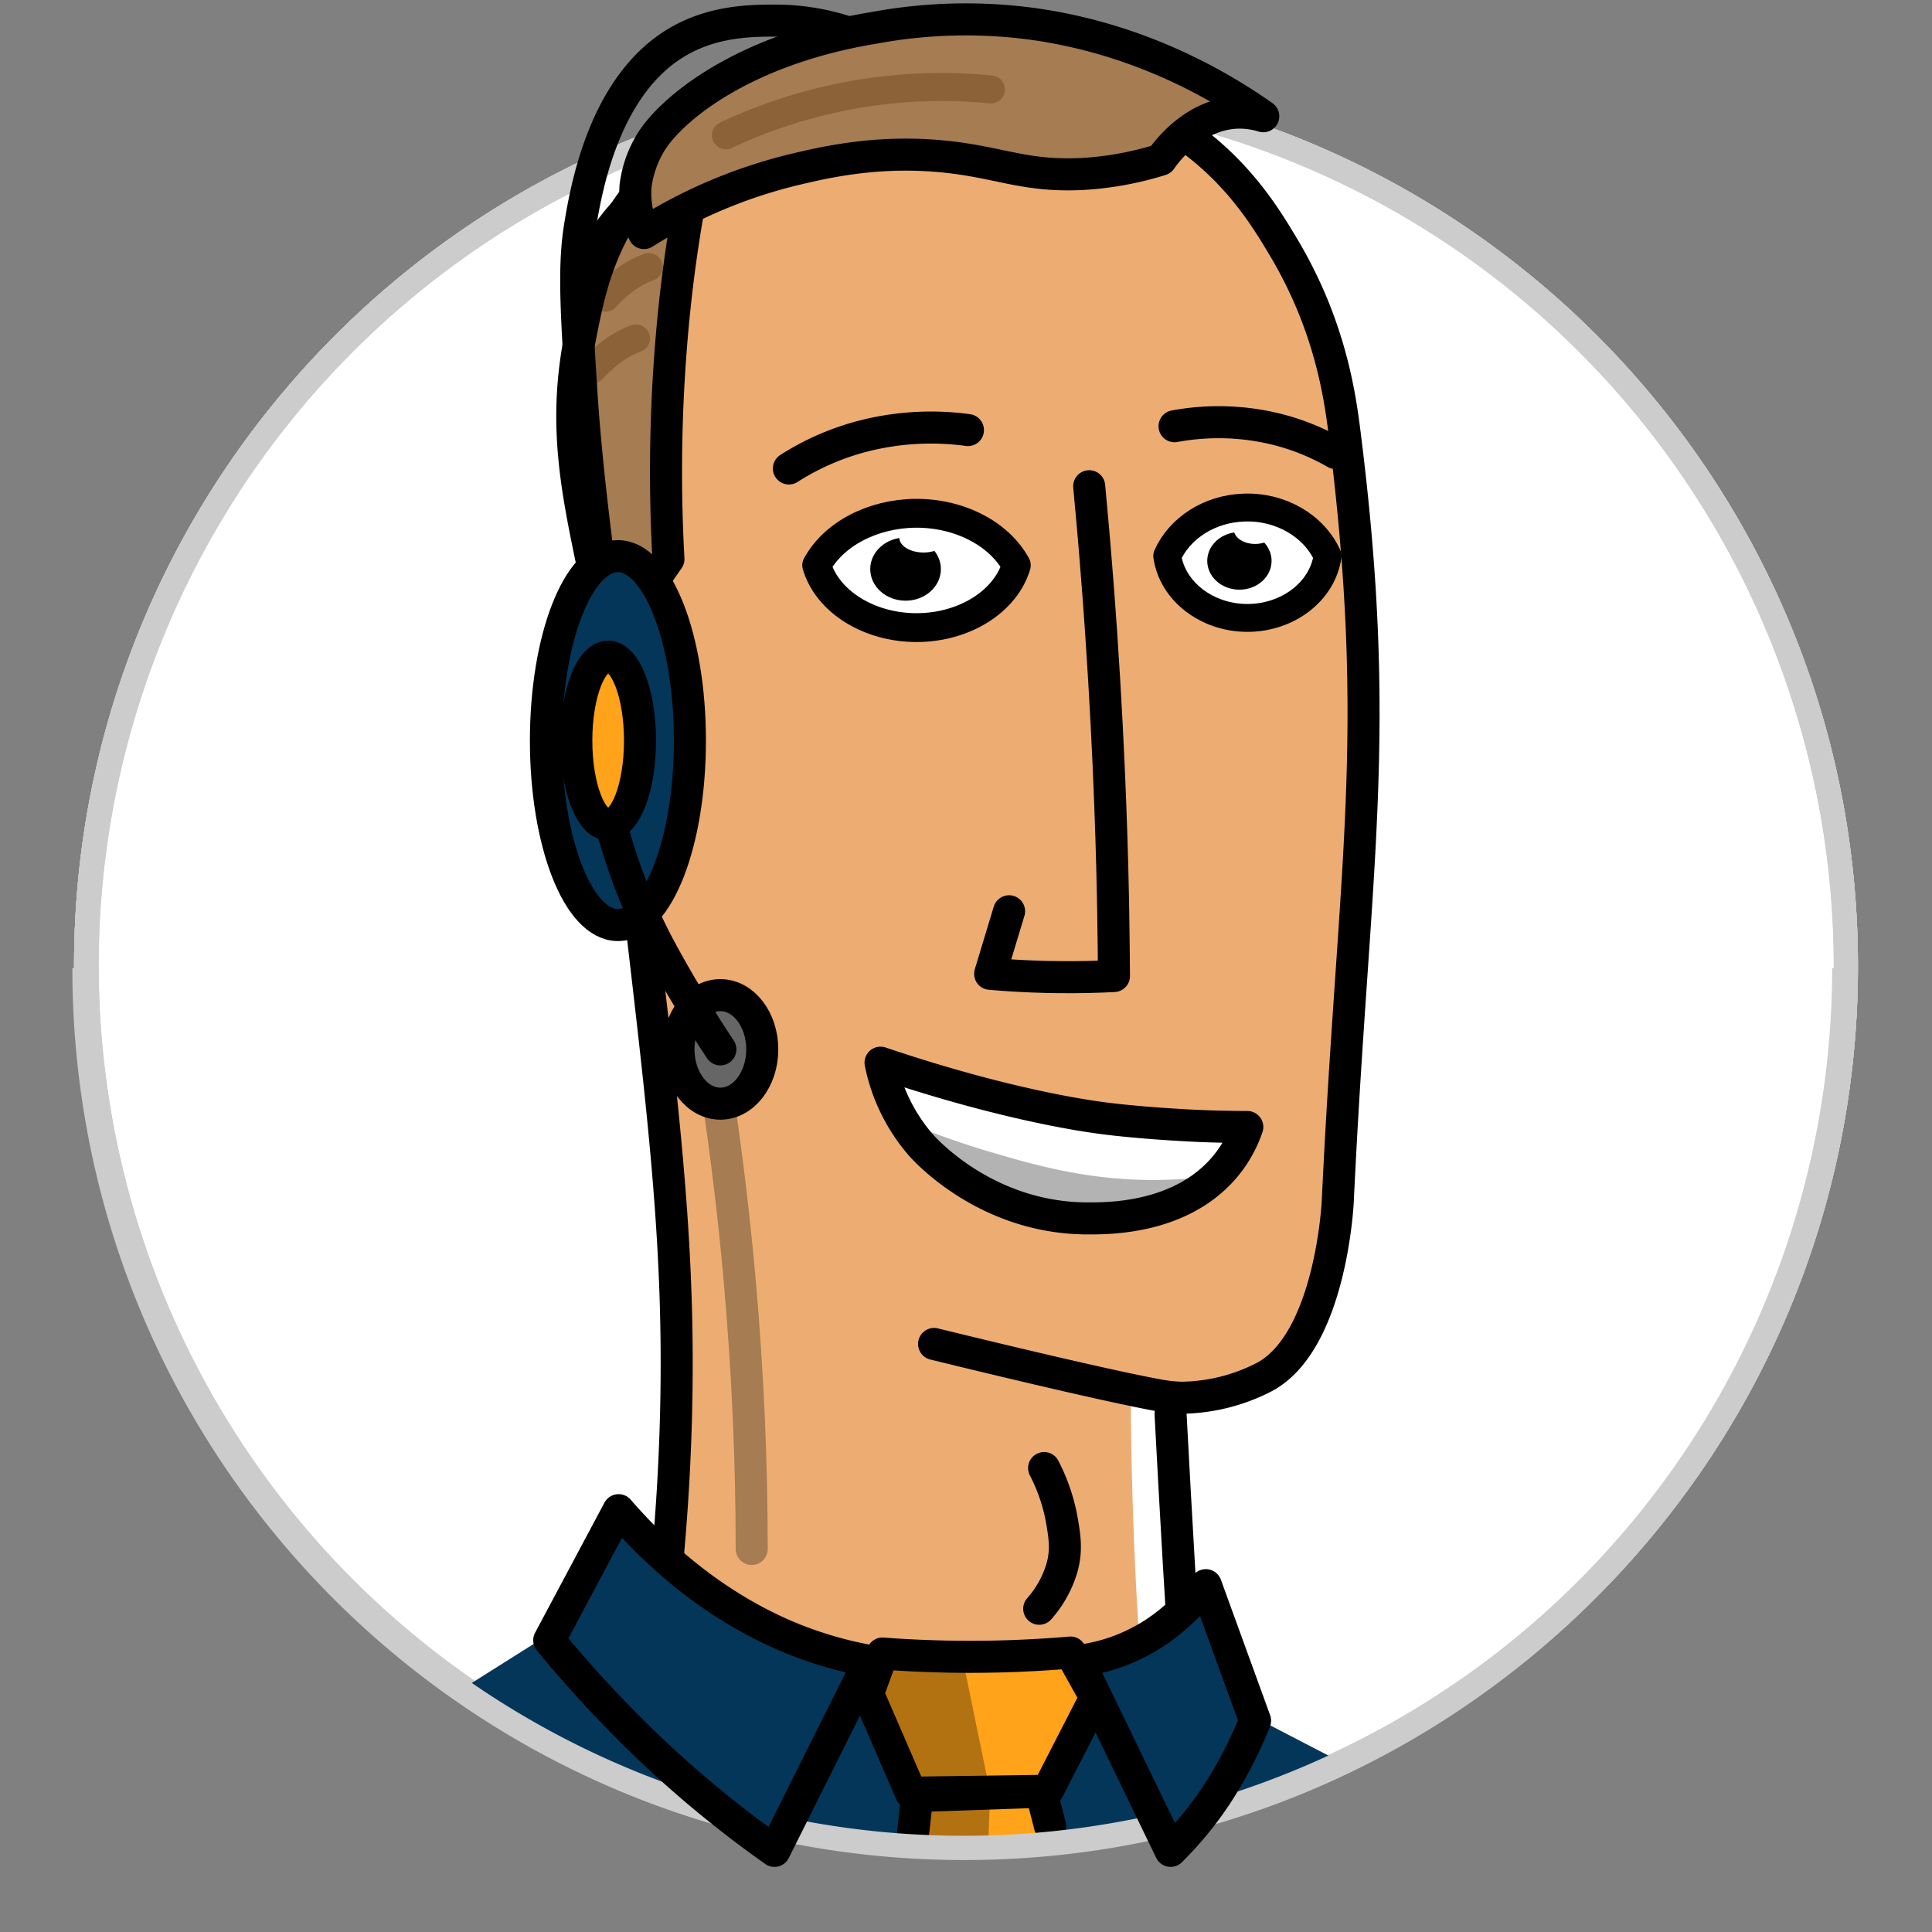 <svg xmlns="http://www.w3.org/2000/svg" viewBox="0 0 600 600"><rect x="0" y="0" width="600" height="600" fill="#808080" stroke="none"/><defs><style>.cls-1,.cls-13{fill:#fff;}.cls-2{fill:#ccc;}.cls-3{fill:#edad72;}.cls-4{fill:#a67c52;}.cls-11,.cls-12,.cls-17,.cls-5,.cls-6,.cls-7{fill:none;}.cls-5{stroke:#8c6239;stroke-width:8.7px;}.cls-10,.cls-11,.cls-12,.cls-13,.cls-17,.cls-5,.cls-6,.cls-7,.cls-8,.cls-9{stroke-linecap:round;stroke-linejoin:round;}.cls-10,.cls-11,.cls-12,.cls-13,.cls-17,.cls-6,.cls-8,.cls-9{stroke:#000;}.cls-10,.cls-13,.cls-6,.cls-7,.cls-8,.cls-9{stroke-width:9.95px;}.cls-7{stroke:#a67c52;}.cls-15,.cls-8{fill:#04365a;}.cls-16,.cls-9{fill:#ffa31a;}.cls-10{fill:#666;}.cls-11{stroke-width:8.96px;}.cls-12{stroke-width:8.66px;}.cls-14{opacity:0.3;}.cls-17{stroke-width:10px;}.cls-18{opacity:0.3;}</style></defs><g id="Layer_2" data-name="Layer 2"><path class="cls-1" d="M300,573.29A273.29,273.29,0,0,1,106.75,106.76,273.29,273.29,0,0,1,493.24,493.25,271.53,271.53,0,0,1,300,573.29Z"/><path class="cls-2" d="M300,30.41a269.66,269.66,0,0,1,104.93,518A269.66,269.66,0,0,1,195.06,51.6,267.84,267.84,0,0,1,300,30.41M300,23C147,23,23,147,23,300S147,577,300,577,577,453,577,300,453,23,300,23Z"/><path class="cls-2" d="M300,30.41a269.66,269.66,0,0,1,104.93,518A269.66,269.66,0,0,1,195.06,51.6,267.84,267.84,0,0,1,300,30.41M300,23C147,23,23,147,23,300S147,577,300,577,577,453,577,300,453,23,300,23Z"/><path class="cls-2" d="M300,30.41a269.66,269.66,0,0,1,104.93,518A269.66,269.66,0,0,1,195.06,51.6,267.84,267.84,0,0,1,300,30.41M300,23C147,23,23,147,23,300S147,577,300,577,577,453,577,300,453,23,300,23Z"/><path class="cls-1" d="M300,573.29A273.29,273.29,0,0,1,106.75,106.76,273.29,273.29,0,0,1,493.24,493.25,271.53,271.53,0,0,1,300,573.29Z"/><path class="cls-2" d="M300,30.41a269.66,269.66,0,0,1,104.93,518A269.66,269.66,0,0,1,195.06,51.6,267.84,267.84,0,0,1,300,30.41M300,23C147,23,23,147,23,300S147,577,300,577,577,453,577,300,453,23,300,23Z"/><path class="cls-2" d="M300,30.41a269.66,269.66,0,0,1,104.93,518A269.66,269.66,0,0,1,195.06,51.6,267.84,267.84,0,0,1,300,30.41M300,23C147,23,23,147,23,300S147,577,300,577,577,453,577,300,453,23,300,23Z"/></g><g id="Layer_6" data-name="Layer 6"><path class="cls-3" d="M351.18,432.88c.1,24.23.9,49.64,2.6,76.1q1.8,27.84,4.63,53.88a320.49,320.49,0,0,1-159.61-8.3c2.48-15.1,5.93-38.76,8.28-67.91,6.14-76.23,2-155.29-5.86-202,0,0-9.07-61.35-11.14-90.06a23.44,23.44,0,0,0-.6-4.56c-6.33-32.08-13.18-54.17-7.12-85.53,2.63-13.63,5.76-29.78,18.51-45.46,25.21-31,67.11-34.38,83.28-35.69,13.13-1.06,56-4.53,89,21.89C387,56.34,394.46,69,399.11,76.9c13.81,23.38,17,44.94,18.51,56.79C427.2,210.2,419,295.32,419,295.32c-1.39,14.47-3,30.14-4.84,46.9-5.12,46.25-4.54,46.39-6.37,53.47-4.69,18.19-8.12,31.48-18.61,35.19-8.48,3-23.77.52-32.84-.95-.28-.05-2.43-.4-5.4-.86-2.23-.34-4.06-.61-5.29-.78"/><path class="cls-4" d="M186.69,191.22a392.65,392.65,0,0,1-4-77.59,372.62,372.62,0,0,1,4.56-43.17A78.14,78.14,0,0,1,202.6,58.65a55.7,55.7,0,0,1,13.86-5.78A440,440,0,0,0,209.87,97a493.83,493.83,0,0,0-1.58,75q-2.79,4-5.59,8Z"/><path class="cls-5" d="M201.48,82.94a27.7,27.7,0,0,0-6.86,3.62,40,40,0,0,0-6.52,5.87"/><path class="cls-5" d="M197.49,105.12a27.7,27.7,0,0,0-6.86,3.62,40,40,0,0,0-6.52,5.87"/><path class="cls-6" d="M187.53,74.16c3.4-5,8.27-11.07,14.06-14.91a32,32,0,0,1,4.73-2.61,24.79,24.79,0,0,1,9.44-2.16,439.59,439.59,0,0,0-6.59,44.14,493.8,493.8,0,0,0-1.58,75l-1.19,1.71-1.34,1.91L203.87,179"/><path class="cls-7" d="M233.45,481.05c0-26.35-1.15-54.46-3.79-84.09-1.72-19.26-4-37.75-6.58-55.42"/><path class="cls-6" d="M201.25,531.24a665.78,665.78,0,0,0,8.69-91.56c1.28-50-3.36-89.71-10.8-153.19-6.78-58-10.2-86.93-11.85-95.28-6.39-32.29-13.3-54.54-7.19-86.12,2.66-13.72,5.82-30,18.69-45.77,25.44-31.22,67.74-34.63,84.06-35.95,13.53-1.09,56.5-4.55,89.81,22,14,11.16,21.53,24,26.23,31.88,14.26,24.07,17.25,45.87,18.68,57.19,11.94,94.53,2.84,133.92-2.12,238.74,0,0-2.05,43.5-22.88,54.51A57.51,57.51,0,0,1,367,434.08a46.1,46.1,0,0,1-7.22-.77c-17.7-3.22-61.12-13.83-69.69-15.93"/><path class="cls-6" d="M338.26,151c.73,7.66,1.63,17.75,2.55,29.64.08.94.62,7.94,1.14,15.54,2.8,40.93,3.53,72.71,3.77,87,.14,8.14.2,15,.23,19.94-5.45.28-11.09.4-16.89.34-2.28,0-5.13-.07-8.4-.2-3.62-.14-8.06-.39-13.16-.83L313.38,283"/><path class="cls-6" d="M364.77,132.37a75.28,75.28,0,0,1,26.52-.15,71.44,71.44,0,0,1,23.5,8.48"/><path class="cls-6" d="M300.6,133.56a84.91,84.91,0,0,0-31.38,1.59A79.91,79.91,0,0,0,245,145.49"/><path class="cls-6" d="M324.26,455.92a56.93,56.93,0,0,1,5.56,16.45c.83,4.91,1.49,9.07,0,14.48a33.65,33.65,0,0,1-7.08,12.76"/><path class="cls-4" d="M392.32,36.1A24.8,24.8,0,0,0,383.93,35c-13.2.62-21.63,12.05-23.41,14.58A100.56,100.56,0,0,1,336.64,54c-17.81,1-25.65-3.43-42.39-5.27-20.83-2.28-37.31,1.49-47.29,3.86A156.56,156.56,0,0,0,200,72.38a29.88,29.88,0,0,1-2.63-14.57,34,34,0,0,1,5-14c6.24-9.79,28-28.48,69.51-35.24a155.85,155.85,0,0,1,49-1.13C353.39,12,377.84,25.93,392.32,36.1Z"/><path class="cls-6" d="M392.32,36.1A24.8,24.8,0,0,0,383.93,35c-13.2.62-21.63,12.05-23.41,14.58A100.56,100.56,0,0,1,336.64,54c-17.81,1-25.65-3.43-42.39-5.27-20.83-2.28-37.31,1.49-47.29,3.86A156.56,156.56,0,0,0,200,72.38a29.88,29.88,0,0,1-2.63-14.57,34,34,0,0,1,5-14c6.24-9.79,28-28.48,69.51-35.24a155.85,155.85,0,0,1,49-1.13C353.39,12,377.84,25.93,392.32,36.1Z"/><path class="cls-5" d="M307.73,27.78a156.33,156.33,0,0,0-41,1.36A159,159,0,0,0,225.44,42"/><ellipse class="cls-8" cx="191.9" cy="230" rx="22.36" ry="57.28"/><ellipse class="cls-9" cx="188.87" cy="230" rx="9.89" ry="26.04"/><ellipse class="cls-10" cx="223.72" cy="325.9" rx="13.01" ry="16.85"/><path class="cls-6" d="M223.72,325.9c-4.21-6.31-7.48-11.68-9.69-15.41-7.31-12.33-14.5-24.62-20.43-41.88-1.84-5.35-3.08-9.82-3.81-12.57"/><path class="cls-6" d="M185.56,171.44c-1.39-11.54-3.7-29.7-5-49.62-1.65-26.23-2.44-39.6-.36-52,1.76-10.54,6.87-40.35,27-54.71,12.13-8.66,25.53-8.69,33.56-8.71a71.15,71.15,0,0,1,22.6,3.67"/><path class="cls-1" d="M315.63,175.87c-3.32,11.1-16.24,19-31,19s-27.69-7.94-31-19c3.32-11.11,16.24-19,31-19S312.31,164.76,315.63,175.87Z"/><ellipse cx="281.23" cy="176.74" rx="10.97" ry="9.81"/><ellipse class="cls-1" cx="286.81" cy="166.93" rx="7.53" ry="4.66"/><path class="cls-11" d="M315.63,175.54c-3.32,11.3-16.24,19.37-31,19.37s-27.69-8.07-31-19.37c5.25-9.68,17.33-16,30.67-16.14C297.88,159.3,310.29,165.69,315.63,175.54Z"/><ellipse class="cls-1" cx="387.39" cy="175.52" rx="24.9" ry="16.38"/><ellipse cx="384.91" cy="174.19" rx="9.99" ry="8.94"/><ellipse class="cls-1" cx="389.78" cy="164.35" rx="6.63" ry="4.58"/><path class="cls-12" d="M412.29,172.64c-1.54,11-12.29,19.26-24.9,19.26s-23.35-8.31-24.9-19.26c3.89-8.73,13.25-14.66,23.75-15C397.54,157.16,408.08,163.22,412.29,172.64Z"/><path class="cls-13" d="M387.36,350c-3.34,0-7.87-.06-13.21-.25,0,0-15.73-.57-29.94-2.28-15-1.81-40.19-7.1-70.75-17.44a55.82,55.82,0,0,0,12.36,25.36c1.15,1.34,20.4,23.09,52.25,23,6.43,0,26.36-.06,39.89-13.39A38.35,38.35,0,0,0,387.36,350Z"/><path class="cls-14" d="M365,373.1a37.62,37.62,0,0,0,10.76-7.79,136,136,0,0,1-13.9,1.09c-22.68.64-40.49-4.54-55.49-9A260.4,260.4,0,0,1,281,348.32a75.81,75.81,0,0,0,18.24,15c9.44,5.52,17.35,7.34,26.76,9.41C341.7,376.18,353.19,378.71,365,373.1Z"/><path class="cls-6" d="M363.53,439.14q1.22,23.26,2.59,46.75,1.94,33.12,4.14,65.78"/><path d="M364.81,548.38l.64,12.85c1.79-.42,3.61-.86,5.46-1.34s3.46-.91,5.13-1.38c-.24-3.37-.47-6.74-.71-10.11Z"/><polygon class="cls-15" points="141.95 525.53 183.07 499.62 287.25 527.21 363.53 518.95 384.67 530.75 420.37 549.26 340.23 572.82 273.73 572.82 217.42 561.92 141.95 525.53"/></g><g id="Layer_8" data-name="Layer 8"><path class="cls-16" d="M282.87,557.34l-13.32-30.8L274.07,514c5.93.47,12.17.8,18.7.93a313.38,313.38,0,0,0,39.68-1.75l7.78,14-14.88,29Z"/><path class="cls-16" d="M327.32,571c-.29-3.39-1.81-10.91-2.11-14.3l-39.95,1.37-2.52,13.58"/><path class="cls-6" d="M282.87,556.74,269.55,526l4.52-12.48c6,.45,12.21.77,18.7.92a364.44,364.44,0,0,0,39.68-1.23l7.78,13.93-14.88,29Z"/><path class="cls-17" d="M326.1,567.08l-2.73-10.67-38.54,1.34q-.6,5.5-1.21,11"/><polygon class="cls-18" points="274.64 513.52 269.55 529.84 284.58 556.74 284.58 574.79 306.85 574.01 307.52 556.74 298.83 514.5 274.64 513.52"/><path class="cls-2" d="M569,300.65A269.67,269.67,0,0,1,51,405.59,267.87,267.87,0,0,1,29.86,300.65m-7.39,0c0,153,124,277,277,277s277-124,277-277"/></g><g id="Layer_9" data-name="Layer 9"><path class="cls-15" d="M192.11,469c8.79,10.16,22.32,23.42,40.77,33.58A120.67,120.67,0,0,0,270,515.8l-29.49,59a342,342,0,0,1-44.42-37.34c-9.48-9.43-18-18.9-25.52-28.06Z"/><path class="cls-15" d="M335,515.8q14.26,29.49,28.54,59a108.34,108.34,0,0,0,16.87-21.51,128.17,128.17,0,0,0,9.36-18.93q-7.63-21-15.29-42.07a69.07,69.07,0,0,1-11.81,11.9A55.44,55.44,0,0,1,335,515.8Z"/><path class="cls-6" d="M192.11,469c8.79,10.16,22.32,23.42,40.77,33.58A120.67,120.67,0,0,0,270,515.8l-29.49,59a342,342,0,0,1-44.42-37.34c-9.48-9.43-18-18.9-25.52-28.06Z"/><path class="cls-6" d="M335,515.8q14.26,29.49,28.54,59a108.34,108.34,0,0,0,16.87-21.51,128.17,128.17,0,0,0,9.36-18.93q-7.63-21-15.29-42.07a69.07,69.07,0,0,1-11.81,11.9A55.44,55.44,0,0,1,335,515.8Z"/></g></svg>
